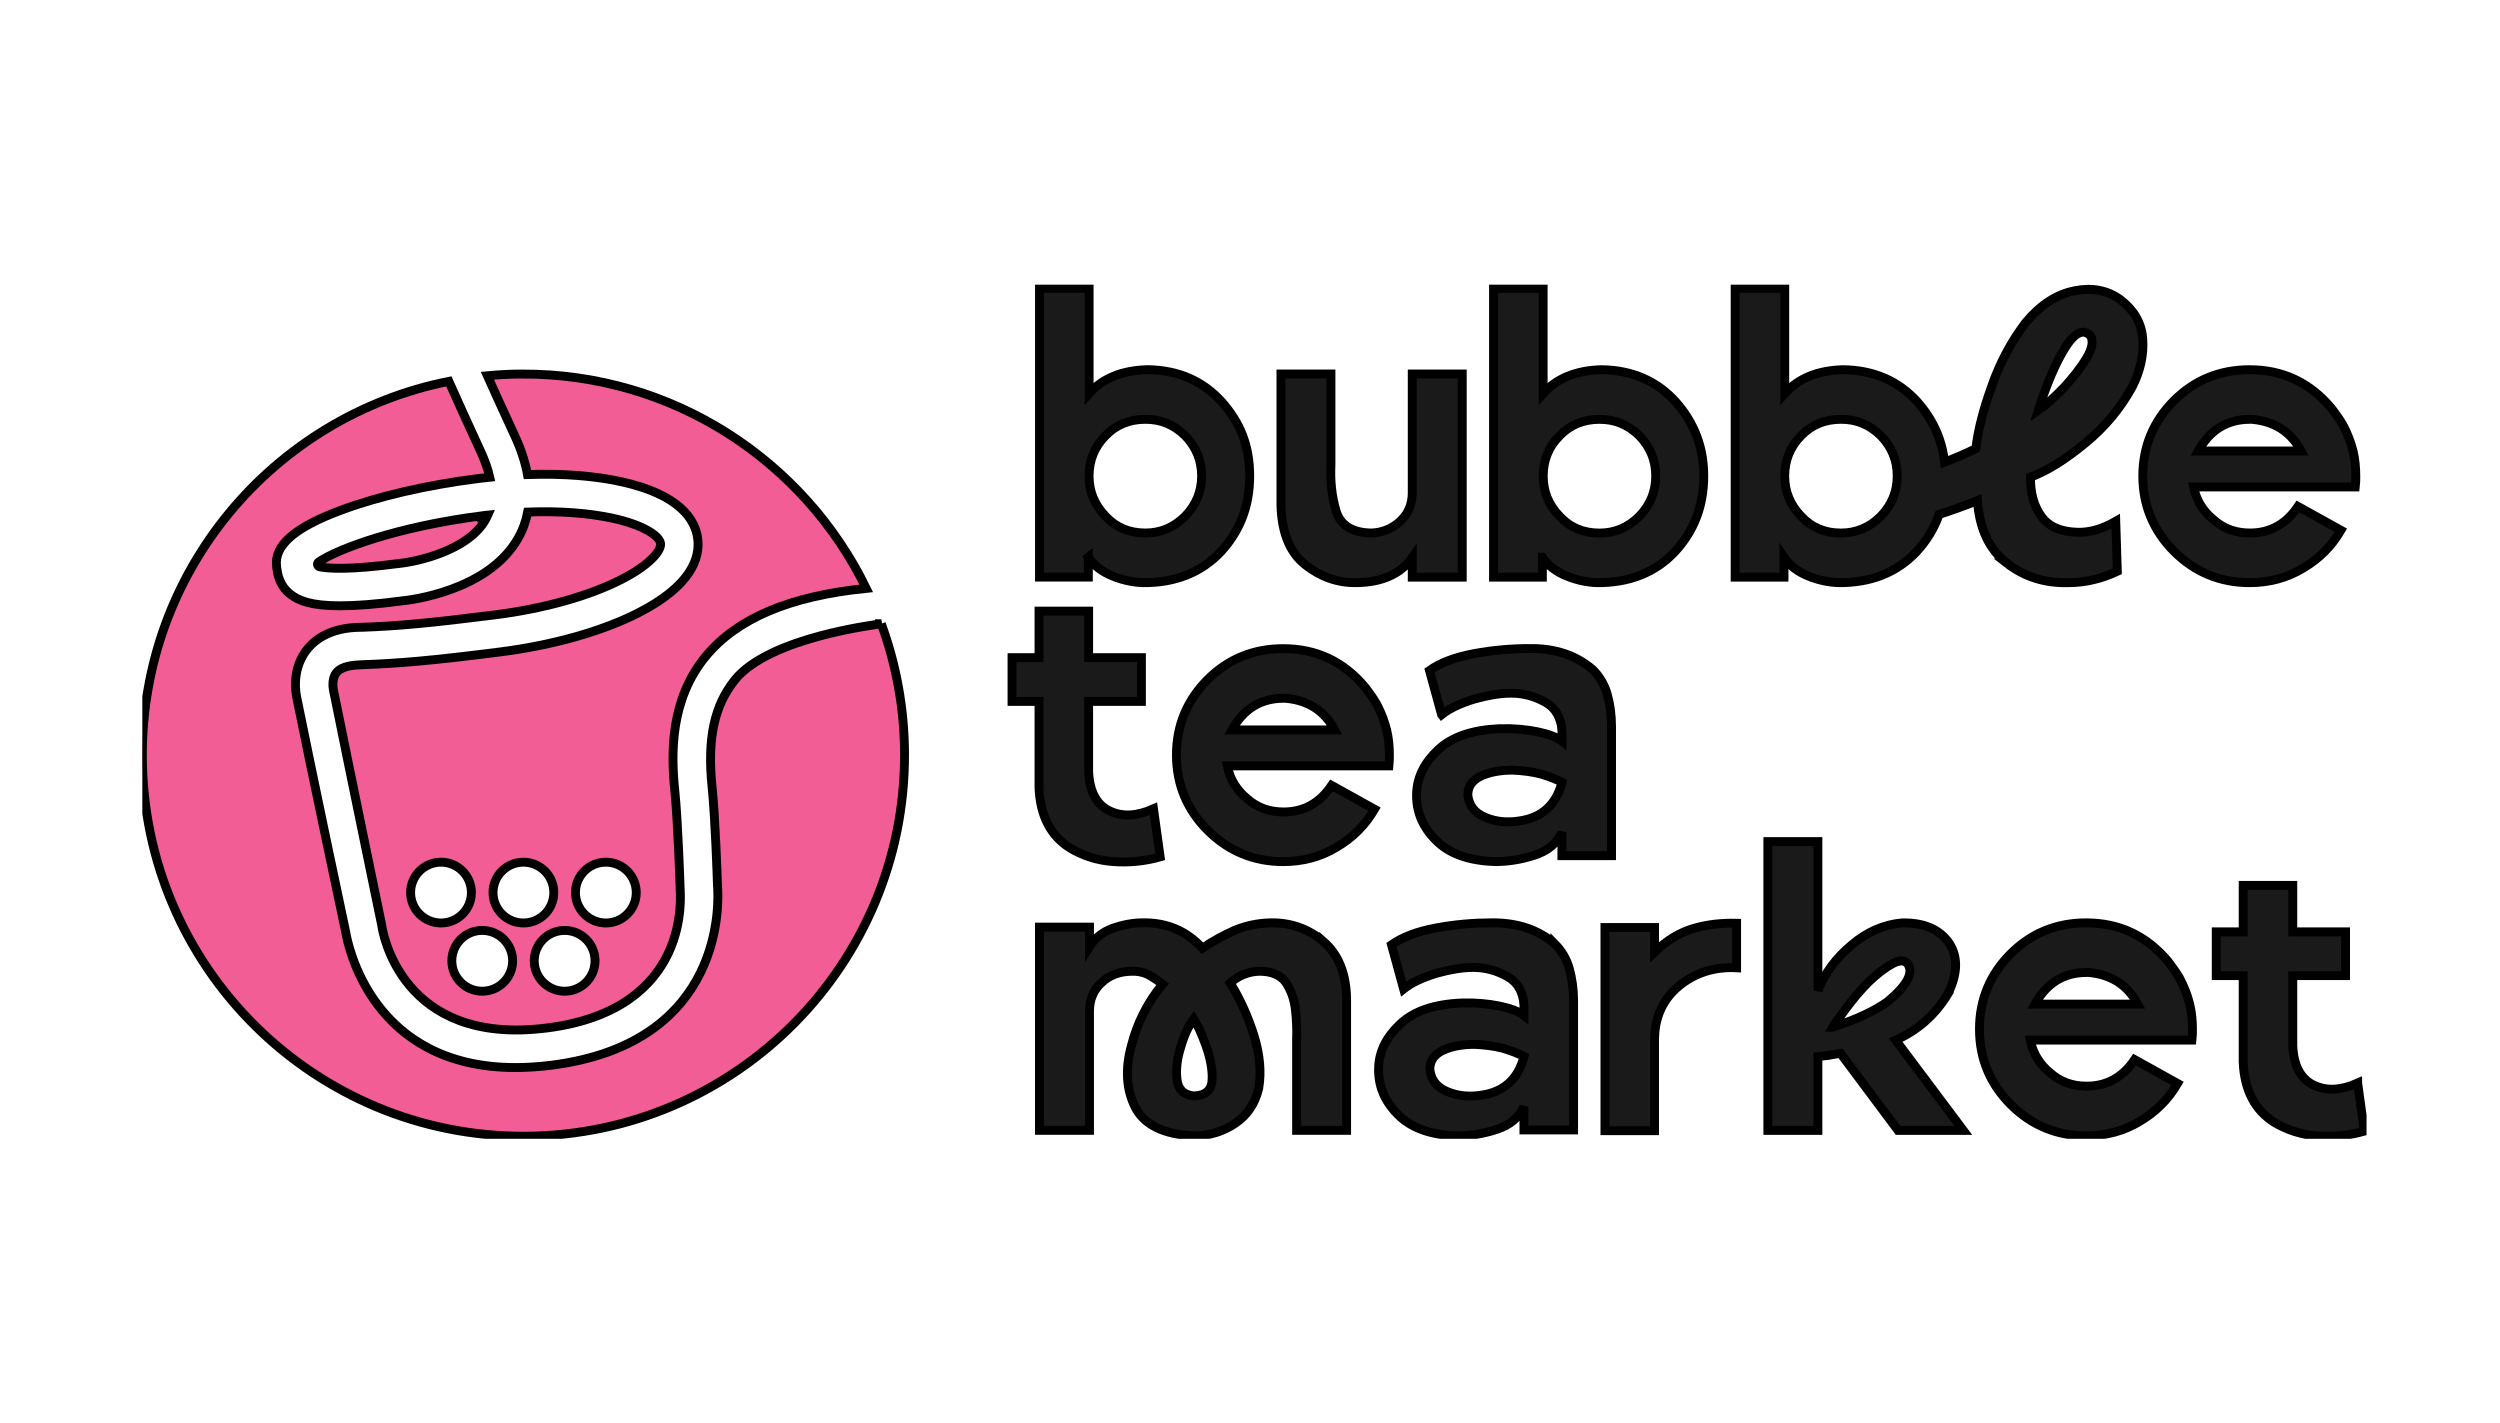 <?xml version="1.0" encoding="UTF-8"?> <svg xmlns="http://www.w3.org/2000/svg" width="281" height="160" viewBox="0 0 281 160" fill="none"><g clip-path="url(#clip0_1123_2029)"><path d="M122.325 62.635C122.94 63.557 123.865 64.262 125.047 64.742C126.232 65.227 127.335 65.447 128.43 65.491C132.076 65.534 135.023 64.348 137.216 62.021C139.366 59.689 140.465 56.882 140.465 53.498C140.465 50.115 139.414 47.524 137.307 45.149C135.2 42.821 132.436 41.593 128.957 41.549C126.107 41.636 123.952 42.514 122.416 44.227V32.408H116.84V64.868H122.33V62.631L122.325 62.635ZM124.259 48.973C125.44 47.745 126.937 47.13 128.737 47.13C130.536 47.13 131.943 47.745 133.214 48.973C134.443 50.245 135.062 51.742 135.062 53.498C135.062 55.255 134.443 56.747 133.214 58.019C131.943 59.291 130.45 59.91 128.737 59.91C126.937 59.91 125.44 59.291 124.259 58.019C123.031 56.747 122.412 55.255 122.412 53.498C122.412 51.742 123.031 50.202 124.259 48.973Z" fill="#1A1A1A" stroke="black"></path><path d="M146.7 63.469C148.414 64.832 150.348 65.533 152.498 65.489C155.396 65.446 157.46 64.481 158.736 62.677V64.875H164.356V42.037H158.736V55.388C158.736 56.66 158.299 57.715 157.417 58.55C156.538 59.385 155.439 59.865 154.124 59.913C151.974 59.87 150.655 59.035 150.17 57.408C149.686 55.782 149.512 54.068 149.599 52.182V42.037H143.979V56.794C144.066 59.913 144.987 62.106 146.7 63.469Z" fill="#1A1A1A" stroke="black"></path><path d="M173.367 62.634C173.981 63.556 174.903 64.261 176.088 64.741C177.273 65.226 178.372 65.442 179.471 65.49C183.118 65.533 186.06 64.348 188.253 62.02C190.403 59.693 191.502 56.881 191.502 53.498C191.502 50.292 190.447 47.523 188.34 45.152C186.233 42.825 183.464 41.596 179.995 41.553C177.139 41.639 174.989 42.518 173.449 44.231V32.416H167.873V64.875H173.362V62.634L173.367 62.634ZM175.301 48.977C176.486 47.748 177.978 47.134 179.778 47.134C181.578 47.134 182.984 47.748 184.26 48.977C185.489 50.253 186.103 51.745 186.103 53.502C186.103 55.258 185.489 56.751 184.26 58.027C182.988 59.299 181.491 59.917 179.778 59.917C177.978 59.917 176.486 59.303 175.301 58.027C174.072 56.755 173.458 55.258 173.458 53.502C173.458 51.745 174.072 50.21 175.301 48.977Z" fill="#1A1A1A" stroke="black"></path><path d="M225.551 63.292C227.528 64.832 229.856 65.576 232.538 65.49C234.381 65.49 236.181 65.053 237.986 64.218L237.811 58.594C236.362 59.429 234.956 59.866 233.507 59.827C231.664 59.779 230.301 59.212 229.466 58.066C228.631 56.924 228.194 55.431 228.233 53.627C230.124 52.926 232.144 51.654 234.385 49.807C236.583 48.012 238.339 45.901 239.659 43.482C240.58 41.683 240.974 39.879 240.843 38.079C240.715 36.322 239.88 34.873 238.339 33.688C236.894 32.632 235.181 32.282 233.2 32.68C231.18 33.074 229.336 34.259 227.667 36.279C226.044 38.434 224.768 40.804 223.847 43.482C222.882 46.16 222.311 48.449 222.09 50.422C220.97 50.971 219.802 51.481 218.569 51.949C218.279 49.392 217.258 47.134 215.497 45.152C213.39 42.825 210.621 41.596 207.152 41.553C204.296 41.639 202.146 42.518 200.606 44.231V32.416H195.03V64.875H200.52V62.634C201.134 63.556 202.056 64.261 203.241 64.741C204.426 65.226 205.525 65.442 206.624 65.49C210.271 65.533 213.213 64.347 215.406 62.02C216.566 60.766 217.418 59.368 217.959 57.819C219.287 57.395 220.723 56.885 222.263 56.266C222.488 59.429 223.583 61.756 225.555 63.292H225.551ZM232.14 39.048C233.239 37.335 234.208 36.898 234.995 37.776C235.302 38.352 235.172 39.187 234.515 40.281C233.853 41.376 232.975 42.479 231.967 43.573C230.911 44.668 229.946 45.546 229.111 46.121C230.033 43.175 231.045 40.809 232.14 39.048ZM211.404 58.023C210.132 59.295 208.636 59.913 206.922 59.913C205.123 59.913 203.63 59.299 202.445 58.023C201.216 56.751 200.602 55.254 200.602 53.498C200.602 51.741 201.216 50.205 202.445 48.972C203.63 47.744 205.123 47.129 206.922 47.129C208.722 47.129 210.128 47.744 211.404 48.972C212.633 50.248 213.247 51.741 213.247 53.498C213.247 55.254 212.633 56.746 211.404 58.023Z" fill="#1A1A1A" stroke="black"></path><path d="M244.366 61.979C246.694 64.306 249.549 65.491 252.845 65.491C255.039 65.491 257.059 64.964 258.859 63.865C260.658 62.813 262.063 61.408 263.12 59.604L258.293 56.925C256.973 58.903 255.172 59.911 252.889 59.911C251.304 59.911 249.943 59.431 248.804 58.418C247.615 57.453 246.866 56.225 246.559 54.732H264.742C264.791 54.334 264.791 53.897 264.791 53.499C264.791 52.535 264.702 51.609 264.483 50.692C264.218 49.679 263.869 48.758 263.383 47.836C263.029 47.222 262.636 46.651 262.194 46.075C262.152 46.032 262.112 45.946 262.063 45.903C259.645 43 256.578 41.555 252.845 41.555C249.554 41.555 246.694 42.697 244.366 45.02C242.039 47.347 240.852 50.203 240.852 53.499C240.852 56.796 242.039 59.651 244.366 61.979ZM252.884 47.131H253.105C255.654 47.352 257.495 48.537 258.638 50.692H247.083C248.402 48.316 250.336 47.131 252.884 47.131Z" fill="#1A1A1A" stroke="black"></path><path d="M120.255 95.306C121.704 96.184 123.331 96.712 125.13 96.842C126.93 96.972 128.687 96.799 130.4 96.314L129.651 90.911C127.761 91.746 126.138 91.832 124.689 91.131C123.24 90.431 122.448 88.934 122.362 86.697V78.836H128.293V73.917H122.362V68.691H116.785V73.917H113.752V78.836H116.785V88.544C116.915 91.707 118.105 93.948 120.255 95.306Z" fill="#1A1A1A" stroke="black"></path><path d="M144.265 91.265C142.681 91.265 141.318 90.785 140.181 89.773C138.995 88.808 138.247 87.579 137.94 86.082H156.123C156.166 85.689 156.166 85.252 156.166 84.854C156.166 83.889 156.079 82.963 155.859 82.046C155.599 81.034 155.244 80.108 154.764 79.191C154.414 78.577 154.016 78.005 153.579 77.43C153.531 77.387 153.492 77.3 153.445 77.257C151.031 74.354 147.959 72.909 144.225 72.909C140.933 72.909 138.074 74.047 135.746 76.374C133.419 78.702 132.233 81.557 132.233 84.854C132.233 88.15 133.419 91.006 135.746 93.333C138.074 95.656 140.929 96.846 144.225 96.846C146.419 96.846 148.439 96.318 150.239 95.219C152.039 94.164 153.445 92.762 154.5 90.958L149.672 88.28C148.353 90.257 146.553 91.265 144.269 91.265L144.265 91.265ZM144.265 78.486H144.485C147.033 78.706 148.876 79.892 150.018 82.046H138.467C139.783 79.671 141.716 78.486 144.265 78.486Z" fill="#1A1A1A" stroke="black"></path><path d="M162.04 80.325C162.918 79.624 164.151 79.053 165.726 78.568C167.309 78.131 168.672 77.911 169.857 77.911C171.22 77.911 172.492 78.261 173.677 78.919C174.863 79.576 175.477 80.679 175.568 82.172V83.31C174.992 82.873 174.119 82.522 172.842 82.258C171.57 81.995 170.121 81.86 168.581 81.904C165.462 82.038 163.182 82.83 161.642 84.279C160.106 85.724 159.271 87.35 159.224 89.241C159.18 91.218 159.886 92.931 161.378 94.424C162.87 95.96 165.112 96.751 168.049 96.842C169.498 96.842 170.948 96.617 172.44 96.137C173.937 95.652 174.988 94.822 175.559 93.546V96.176H181.136V81.64C181.136 80.368 180.963 79.135 180.655 78.036C180.348 76.942 179.773 76.016 179.029 75.267C177.142 73.645 174.767 72.849 171.869 72.897C169.896 72.897 167.828 73.07 165.678 73.468C163.528 73.866 161.858 74.523 160.673 75.358L162.036 80.32L162.04 80.325ZM170.779 92.273C169.373 92.494 168.101 92.356 166.959 91.876C165.773 91.391 165.116 90.56 164.982 89.371C164.982 88.406 165.466 87.705 166.474 87.221C167.439 86.784 168.629 86.563 169.987 86.563C171.086 86.606 172.185 86.74 173.197 87C174.205 87.307 174.992 87.614 175.568 87.926C174.91 90.474 173.283 91.919 170.779 92.273Z" fill="#1A1A1A" stroke="black"></path><path d="M148.767 105.836C147.054 104.387 145.077 103.686 142.793 103.725C141.387 103.768 140.067 104.032 138.795 104.56C137.523 105.131 136.295 105.789 135.152 106.581C133.353 104.603 131.112 103.682 128.434 103.725C127.339 103.725 126.193 103.946 125.051 104.34C123.913 104.777 123.031 105.482 122.46 106.403V104.21H116.835V127.048H122.46V113.649C122.46 112.377 122.896 111.279 123.822 110.444C124.7 109.609 125.795 109.215 127.071 109.172C127.82 109.129 128.434 109.258 129.005 109.522C129.58 109.829 130.104 110.184 130.675 110.621C129.005 112.641 127.82 114.969 127.162 117.56C126.457 120.152 126.591 122.479 127.599 124.456C128.611 126.429 130.805 127.532 134.235 127.662C135.949 127.662 137.484 127.177 138.847 126.256C140.21 125.33 141.088 124.015 141.482 122.302C141.785 120.502 141.612 118.564 140.954 116.414C140.292 114.303 139.414 112.33 138.272 110.487C139.198 109.652 140.292 109.215 141.525 109.168C142.888 109.168 143.896 109.565 144.51 110.4C145.081 111.235 145.475 112.287 145.605 113.476C145.739 114.662 145.782 115.799 145.739 116.855V127.048H151.358V112.287C151.315 109.436 150.437 107.281 148.767 105.832V105.836ZM136.247 121.337C136.204 122.527 135.499 123.137 134.231 123.184C133.089 123.098 132.431 122.479 132.293 121.337C132.163 120.238 132.293 119.014 132.73 117.651C133.128 116.288 133.612 115.28 134.179 114.528C134.577 115.142 135.057 116.154 135.542 117.517C136.022 118.875 136.29 120.147 136.243 121.333L136.247 121.337Z" fill="#1A1A1A" stroke="black"></path><path d="M174.764 106.1C172.874 104.478 170.503 103.686 167.605 103.729C165.628 103.729 163.564 103.906 161.414 104.3C159.259 104.698 157.594 105.356 156.404 106.191L157.767 111.157C158.649 110.452 159.878 109.885 161.457 109.396C163.041 108.959 164.403 108.739 165.589 108.739C166.951 108.739 168.219 109.089 169.409 109.747C170.594 110.409 171.204 111.508 171.295 113V114.142C170.724 113.705 169.85 113.351 168.574 113.087C167.302 112.823 165.848 112.689 164.312 112.736C161.189 112.866 158.909 113.658 157.373 115.107C155.833 116.552 154.998 118.183 154.955 120.069C154.907 122.046 155.612 123.759 157.105 125.252C158.598 126.792 160.838 127.579 163.78 127.67C165.225 127.67 166.679 127.449 168.171 126.965C169.664 126.485 170.72 125.65 171.291 124.374V127.008H176.871V112.468C176.871 111.196 176.694 109.968 176.387 108.864C176.08 107.77 175.509 106.844 174.764 106.095V106.1ZM166.506 123.097C165.1 123.318 163.828 123.184 162.686 122.699C161.5 122.219 160.843 121.384 160.713 120.199C160.713 119.234 161.193 118.529 162.206 118.044C163.17 117.607 164.356 117.387 165.719 117.387C166.813 117.434 167.916 117.564 168.924 117.824C169.937 118.131 170.724 118.438 171.295 118.75C170.637 121.298 169.015 122.747 166.506 123.097Z" fill="#1A1A1A" stroke="black"></path><path d="M190.406 104.344C188.871 104.781 187.374 105.659 185.972 107.022V104.253H180.396V127.091H185.972V116.903C185.972 114.355 186.893 112.335 188.693 110.842C190.493 109.35 192.691 108.644 195.195 108.778V103.773C193.526 103.73 191.946 103.903 190.406 104.344Z" fill="#1A1A1A" stroke="black"></path><path d="M218.958 111.681C220.053 109.44 220.096 107.549 219.088 106.013C218.033 104.478 216.276 103.69 213.814 103.734C211.751 103.911 209.86 104.741 208.151 106.191C206.395 107.64 205.123 109.353 204.332 111.33V94.597H198.708V127.056H204.332V118.754L205.517 118.624C205.954 118.538 206.399 118.447 206.88 118.404L213.339 127.056H220.676L213.075 116.911C215.532 115.812 217.513 114.099 218.963 111.685L218.958 111.681ZM206.001 115.458C206.222 115.06 206.75 114.363 207.494 113.346C208.242 112.338 209.077 111.326 210.085 110.318C211.011 109.44 211.885 108.778 212.681 108.341C213.468 107.904 214.039 107.904 214.394 108.298C215.143 109.306 214.394 110.716 212.197 112.559C210.747 113.615 208.684 114.579 206.006 115.458H206.001Z" fill="#1A1A1A" stroke="black"></path><path d="M245.021 110.01C244.669 109.396 244.271 108.825 243.834 108.249C243.792 108.206 243.748 108.12 243.706 108.076C241.285 105.178 238.215 103.729 234.481 103.729C231.189 103.729 228.333 104.871 226.006 107.198C223.678 109.521 222.493 112.377 222.493 115.673C222.493 118.97 223.678 121.825 226.006 124.153C228.333 126.48 231.185 127.665 234.481 127.665C236.679 127.665 238.699 127.138 240.499 126.043C242.298 124.987 243.706 123.581 244.76 121.782L239.933 119.1C238.613 121.077 236.808 122.084 234.529 122.084C232.945 122.084 231.582 121.604 230.44 120.592C229.255 119.627 228.506 118.399 228.199 116.906H246.382C246.431 116.508 246.431 116.071 246.431 115.673C246.431 114.708 246.344 113.787 246.123 112.865C245.858 111.853 245.509 110.932 245.025 110.01L245.021 110.01ZM228.727 112.865C230.047 110.495 231.98 109.305 234.529 109.305H234.749C237.298 109.526 239.139 110.715 240.282 112.865H228.727Z" fill="#1A1A1A" stroke="black"></path><path d="M265.001 121.736C263.109 122.571 261.486 122.657 260.039 121.956C258.589 121.256 257.798 119.759 257.709 117.522V109.662H263.641V104.743H257.709V99.517H252.133V104.743H249.105V109.662H252.133V119.369C252.263 122.532 253.452 124.773 255.603 126.136C257.053 127.014 258.68 127.542 260.479 127.671C262.278 127.801 264.035 127.628 265.748 127.144L265.001 121.74V121.736Z" fill="#1A1A1A" stroke="black"></path><path d="M99.059 70.108C98.873 70.177 86.474 71.553 82.576 76.45C80.309 79.297 79.474 82.953 80.037 88.438C80.4 91.973 80.621 98.717 80.642 99.479C80.789 101.153 81.663 117.229 61.988 119.73C61.962 119.73 61.94 119.73 61.919 119.734C61.901 119.734 61.888 119.743 61.871 119.743C60.478 119.916 59.167 119.993 57.934 119.993C41.819 119.993 39.102 106.24 38.86 104.774C38.644 103.753 34.984 86.487 33.361 78.432C32.946 76.368 33.392 74.352 34.586 72.907C35.494 71.808 37.277 70.506 40.629 70.506C40.66 70.506 40.694 70.506 40.725 70.506C44.584 70.368 48.17 70.056 55.646 69.109C61.127 68.412 66.154 67.006 69.801 65.155C73.002 63.528 74.348 61.906 74.244 61.088C74.14 60.27 72.431 59.038 68.923 58.263C66.189 57.662 62.883 57.424 59.314 57.554C59.111 58.614 58.743 59.617 58.198 60.56C54.819 66.44 46.05 67.448 45.328 67.521C42.269 67.928 39.972 68.092 38.224 68.092C34.928 68.092 33.56 67.504 32.665 66.812C31.354 65.799 31.19 64.471 31.099 63.757L31.09 63.675C30.792 61.313 33.08 59.306 38.293 57.359C42.507 55.784 47.98 54.521 53.699 53.794C53.721 53.794 53.738 53.794 53.759 53.79C53.772 53.79 53.781 53.785 53.794 53.781C54.214 53.729 54.633 53.682 55.049 53.639C54.849 52.752 54.516 51.804 54.054 50.796C52.565 47.573 51.363 44.921 50.45 42.866C30.731 46.781 15.91 64.216 16 85.068C16.104 108.724 35.369 127.819 59.024 127.711C82.68 127.608 101.776 108.343 101.668 84.688C101.646 79.565 100.72 74.655 99.055 70.108L99.059 70.108Z" fill="#F25D96" stroke="black"></path><path d="M54.136 57.981C44.662 59.197 37.943 61.706 35.81 63.177C35.594 63.324 35.672 63.657 35.927 63.709C36.935 63.912 39.302 64.064 44.701 63.35C44.731 63.35 44.761 63.35 44.787 63.35C44.822 63.346 44.852 63.333 44.887 63.328C46.911 63.129 52.596 61.862 54.551 58.448C54.651 58.271 54.737 58.089 54.82 57.903C54.625 57.925 54.426 57.946 54.231 57.972C54.21 57.972 54.192 57.972 54.171 57.977C54.158 57.977 54.149 57.981 54.136 57.986L54.136 57.981Z" fill="#F25D96" stroke="black"></path><path d="M58.646 42.039C57.343 42.043 56.054 42.113 54.782 42.234C55.539 43.925 56.543 46.136 57.88 49.03C58.577 50.536 59.039 51.972 59.29 53.339C63.175 53.205 66.801 53.477 69.833 54.144C76.448 55.602 78.157 58.435 78.425 60.551C78.693 62.671 77.746 65.837 71.711 68.905C67.644 70.972 62.128 72.526 56.175 73.283C48.514 74.256 44.901 74.563 40.692 74.715C39.723 74.749 38.434 74.853 37.833 75.584C37.27 76.263 37.426 77.297 37.486 77.596C39.148 85.833 42.855 103.756 42.894 103.938C42.907 103.994 42.916 104.051 42.924 104.111C43.007 104.656 45.044 117.63 61.453 115.545C61.471 115.545 61.492 115.545 61.51 115.545C61.523 115.545 61.531 115.541 61.544 115.536C77.863 113.417 76.444 100.512 76.448 99.859C76.448 99.798 76.206 92.383 75.847 88.866C75.418 84.708 75.315 78.621 79.329 73.767C82.855 69.502 88.764 67.001 97.365 66.132C90.383 51.808 75.652 41.97 58.65 42.043L58.646 42.039ZM46.152 100.326C46.152 98.439 47.683 96.908 49.569 96.908C51.456 96.908 52.987 98.439 52.987 100.326C52.987 102.212 51.456 103.744 49.569 103.744C47.683 103.744 46.152 102.212 46.152 100.326ZM54.203 111.414C52.317 111.414 50.785 109.882 50.785 107.996C50.785 106.11 52.317 104.578 54.203 104.578C56.089 104.578 57.62 106.11 57.62 107.996C57.62 109.882 56.089 111.414 54.203 111.414ZM55.414 100.326C55.414 98.439 56.945 96.908 58.832 96.908C60.718 96.908 62.249 98.439 62.249 100.326C62.249 102.212 60.718 103.744 58.832 103.744C56.945 103.744 55.414 102.212 55.414 100.326ZM63.465 111.414C61.579 111.414 60.047 109.882 60.047 107.996C60.047 106.11 61.579 104.578 63.465 104.578C65.351 104.578 66.883 106.11 66.883 107.996C66.883 109.882 65.351 111.414 63.465 111.414ZM68.099 103.744C66.212 103.744 64.681 102.212 64.681 100.326C64.681 98.439 66.212 96.908 68.099 96.908C69.985 96.908 71.516 98.439 71.516 100.326C71.516 102.212 69.985 103.744 68.099 103.744Z" fill="#F25D96" stroke="black"></path></g><defs><clipPath id="clip0_1123_2029"><rect width="250" height="96" fill="white" transform="translate(16 32)"></rect></clipPath></defs></svg> 
